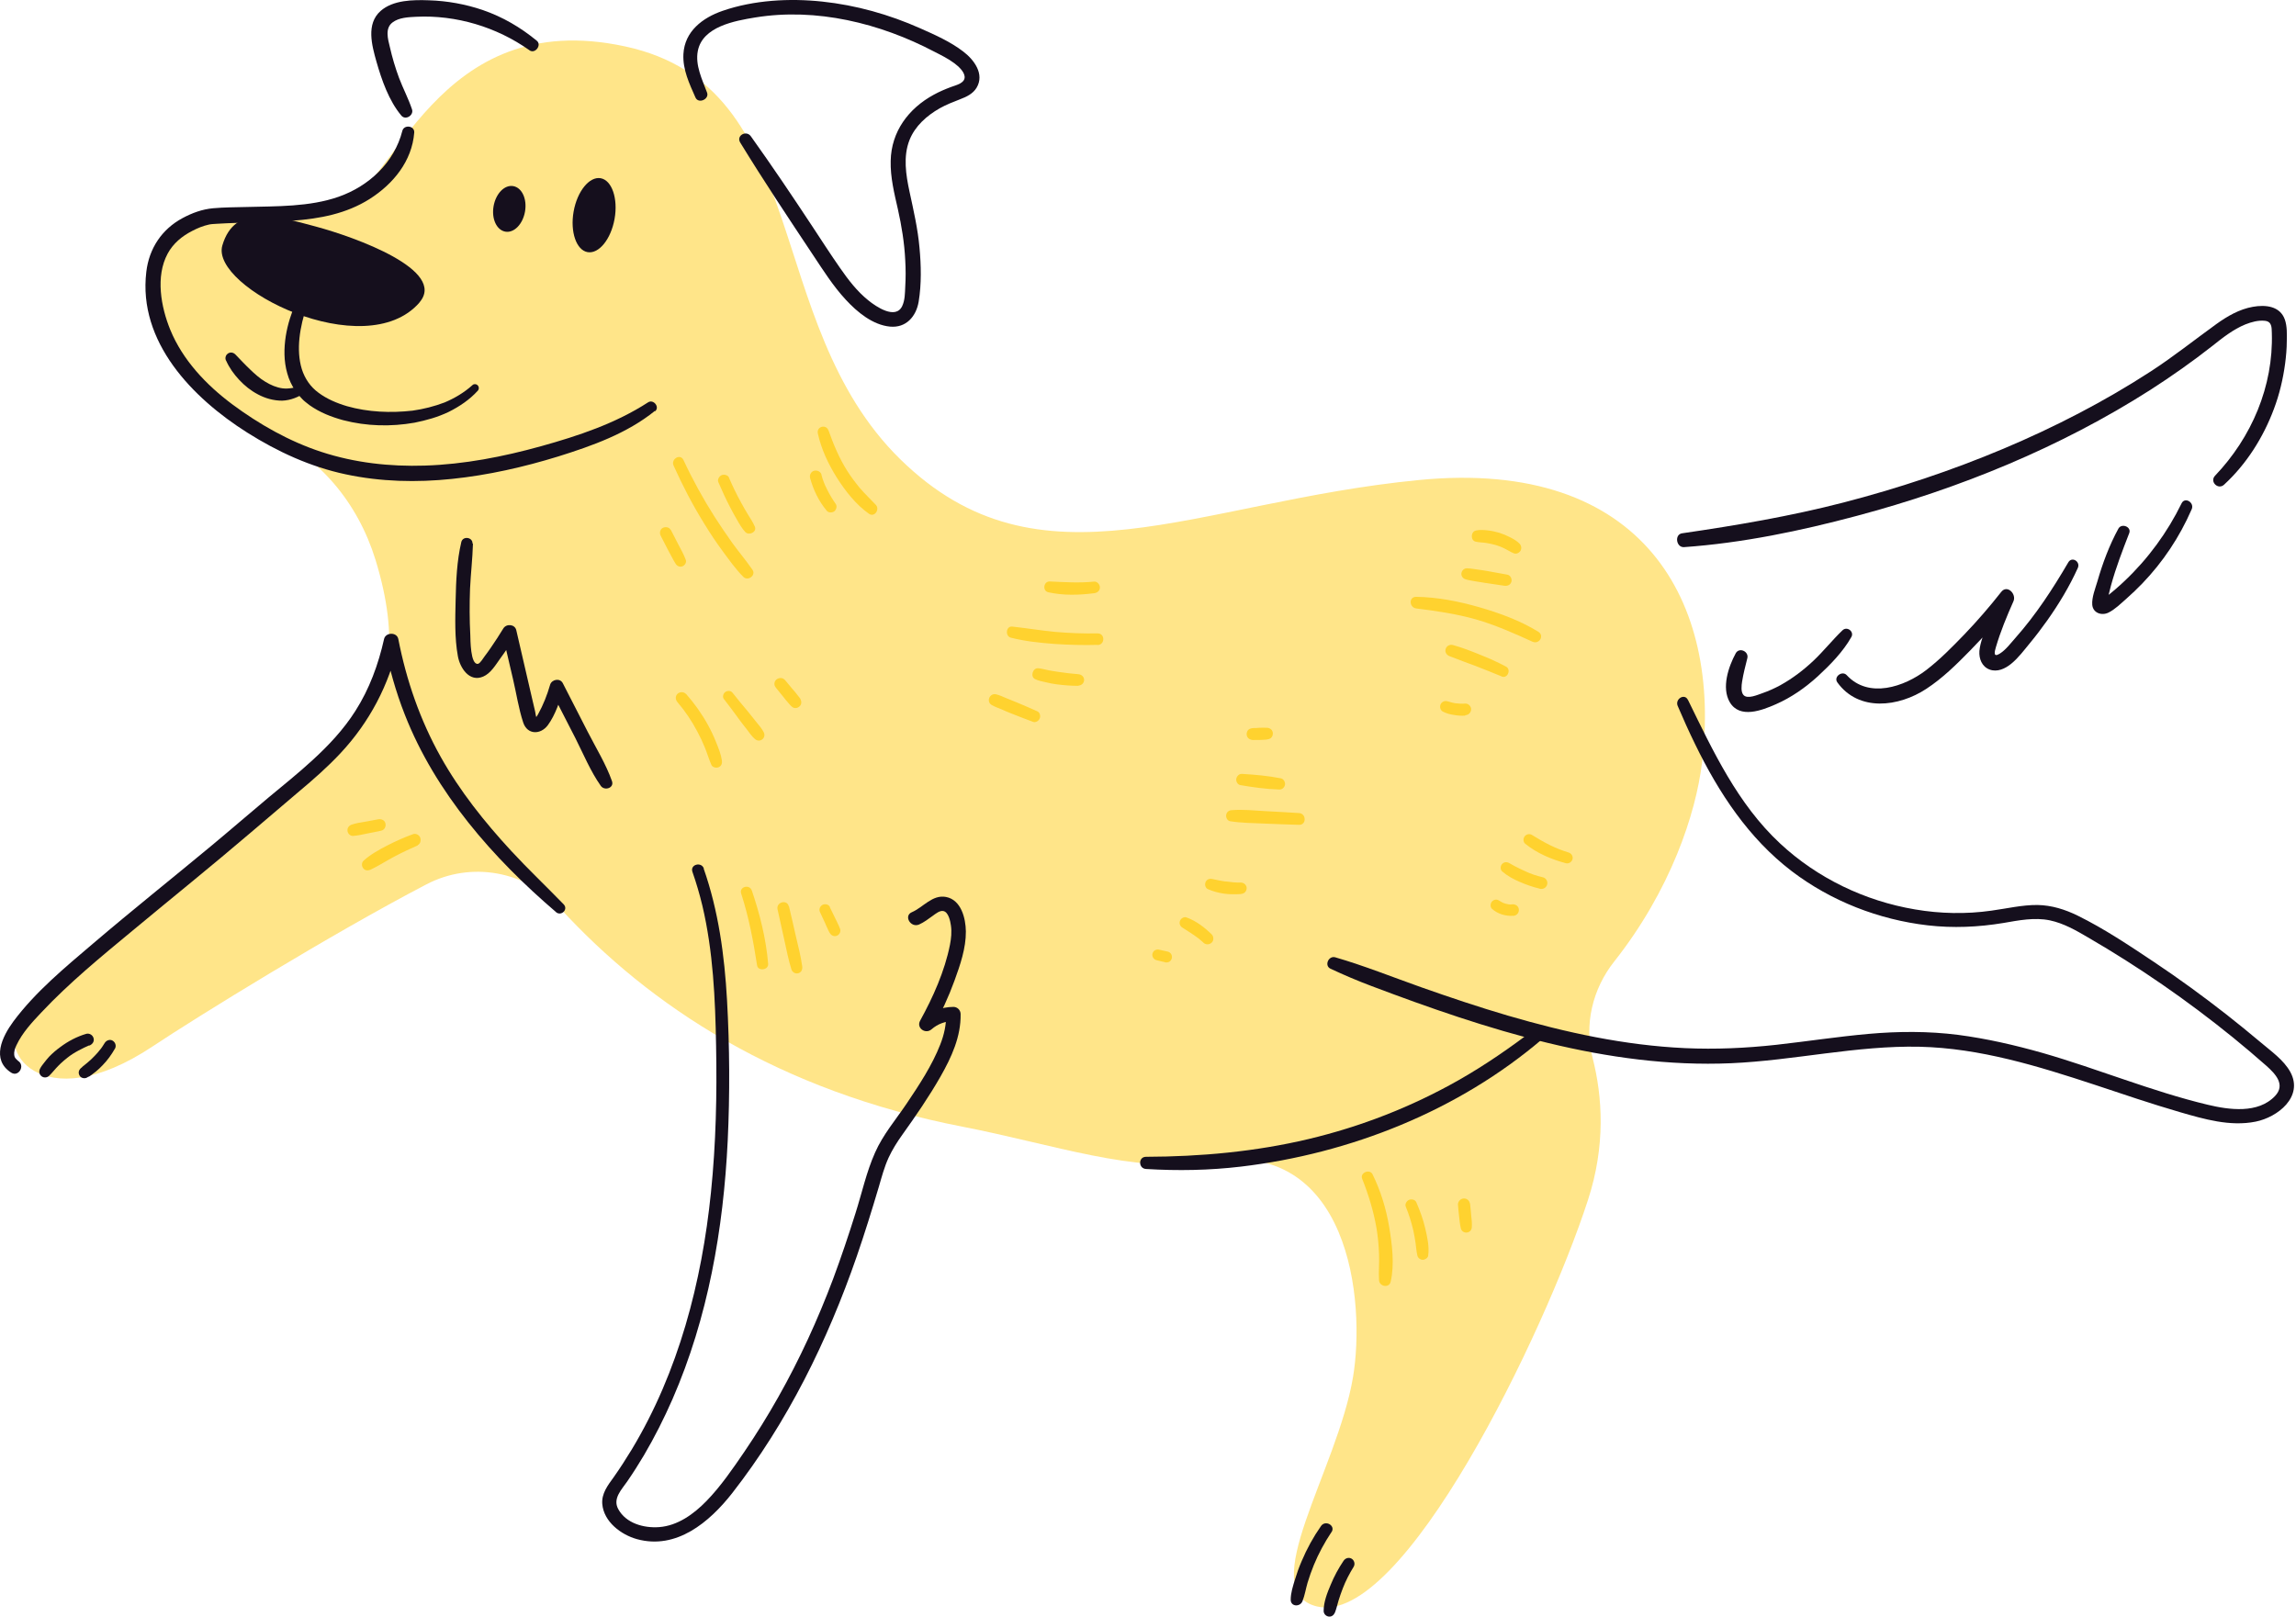 <svg xmlns="http://www.w3.org/2000/svg" fill="none" viewBox="0 0 284 200" height="200" width="284">
<path fill="#FFE589" d="M41.854 25.78C48.756 23.417 53.945 0.69 77.323 5.742C100.684 10.777 94.056 39.841 111.354 56.814C128.669 73.786 147.679 62.089 175.544 59.383C203.41 56.677 212.932 74.591 210.534 94.321C209.764 100.709 206.629 110.146 199.659 118.966C196.987 122.34 195.925 126.759 197.004 130.921C198.22 135.699 198.614 141.728 196.422 148.459C191.061 164.952 173.489 201.329 162.888 198.742C155.164 196.858 165.423 181.907 167.358 170.381C168.916 161.098 167.067 140.529 149.118 143.715C140.52 145.239 130.227 141.557 119.095 139.399C96.299 134.98 80.389 124.481 69.274 112.356C65.043 107.749 58.278 106.515 52.746 109.41C40.861 115.61 24.402 125.783 18.921 129.431C4.963 138.731 -0.911 129.362 2.959 126.314C5.699 124.156 30.105 102.285 44.252 89.56C48.276 85.929 49.475 79.096 46.444 69.248C44.269 62.209 39.473 56.386 32.708 53.491C26.988 51.042 18.853 44.62 18.99 35.937C19.212 21.567 34.952 28.127 41.854 25.763V25.78Z"></path>
<path fill="#150F1D" d="M68.794 112.854C60.984 106.175 53.859 98.074 50.074 88.415C48.944 85.554 48.122 82.574 47.522 79.56H49.286C48.139 84.732 45.69 89.374 42.076 93.227C40.5 94.906 38.771 96.43 37.007 97.903C35.003 99.598 33.016 101.294 31.012 103.006C26.2 107.117 21.284 111.073 16.42 115.115C12.533 118.335 8.576 121.572 5.117 125.254C3.969 126.47 2.753 127.772 2.034 129.313C1.846 129.707 1.709 130.101 1.76 130.58C1.743 130.358 1.777 130.683 1.811 130.752C1.811 130.786 1.88 130.906 1.811 130.734C1.846 130.803 1.863 130.854 1.914 130.923C1.948 130.974 2.188 131.214 2.239 131.248C3.147 131.831 2.308 133.286 1.383 132.704C-1.117 131.094 0.27 128.251 1.657 126.367C4.397 122.685 8.063 119.671 11.539 116.708C16.318 112.632 21.216 108.727 26.046 104.719C28.443 102.732 30.807 100.677 33.205 98.673C35.037 97.149 36.904 95.659 38.651 94.049C40.637 92.234 42.504 90.247 43.96 87.952C45.69 85.246 46.803 82.198 47.505 79.063C47.694 78.207 49.098 78.173 49.269 79.063C50.263 84.167 51.958 89.065 54.493 93.604C56.873 97.868 59.939 101.705 63.245 105.284C65.334 107.545 67.578 109.669 69.719 111.878C70.335 112.512 69.41 113.402 68.759 112.837L68.794 112.854Z"></path>
<path fill="#150F1D" d="M70.952 26.176C70.507 28.693 71.294 30.954 72.682 31.194C74.086 31.434 75.576 29.584 76.021 27.066C76.467 24.549 75.679 22.288 74.292 22.048C72.904 21.808 71.397 23.658 70.952 26.176Z"></path>
<path fill="#150F1D" d="M61.053 25.508C60.779 27.067 61.429 28.471 62.508 28.659C63.587 28.848 64.666 27.735 64.94 26.176C65.214 24.617 64.564 23.213 63.484 23.025C62.406 22.836 61.327 23.95 61.053 25.508Z"></path>
<path fill="#150F1D" d="M51.873 37.426C55.35 33.436 43.944 29.342 39.045 28.023C34.13 26.705 29.026 25.163 27.502 30.37C25.978 35.576 45.125 45.184 51.89 37.426H51.873Z"></path>
<path fill="#150F1D" d="M36.665 37.324C36.322 38.026 36.083 38.711 35.86 39.413C35.637 40.116 35.466 40.852 35.346 41.589C35.123 43.078 35.089 44.654 35.534 46.196C35.74 46.966 36.1 47.72 36.562 48.388C36.767 48.747 37.093 49.021 37.35 49.33C37.624 49.638 37.966 49.861 38.275 50.118C39.576 51.042 41.015 51.59 42.453 51.984C45.348 52.738 48.362 52.806 51.274 52.293C52.73 52.002 54.151 51.608 55.504 50.957C56.84 50.289 58.09 49.45 59.101 48.336C59.272 48.148 59.272 47.84 59.066 47.651C58.878 47.48 58.604 47.48 58.433 47.651C57.405 48.576 56.24 49.261 54.99 49.792C53.723 50.272 52.387 50.614 51.034 50.803C48.328 51.111 45.519 50.991 42.933 50.255C41.649 49.878 40.416 49.347 39.405 48.593C38.395 47.857 37.709 46.846 37.333 45.665C36.596 43.267 37.093 40.39 37.949 37.872C38.086 37.478 37.898 37.084 37.521 36.964C37.196 36.844 36.836 37.016 36.682 37.324H36.665Z"></path>
<path fill="#150F1D" d="M27.964 44.603C28.375 45.527 28.923 46.281 29.591 47C30.242 47.703 31.029 48.336 31.92 48.799C32.811 49.278 33.838 49.569 34.9 49.569C35.962 49.535 36.955 49.107 37.76 48.559C37.983 48.405 38.034 48.114 37.88 47.891C37.76 47.72 37.538 47.651 37.332 47.703C36.476 47.977 35.705 48.131 34.952 48.045C34.198 47.942 33.479 47.634 32.811 47.223C32.126 46.812 31.509 46.264 30.91 45.682C30.31 45.116 29.711 44.466 29.128 43.866C28.82 43.541 28.375 43.541 28.101 43.815C27.878 44.02 27.827 44.346 27.947 44.603H27.964Z"></path>
<path fill="#150F1D" d="M273.988 58.852C278.51 54.108 281.216 47.788 281.01 41.194C280.993 40.475 281.01 39.773 280.137 39.687C279.332 39.602 278.475 39.842 277.739 40.133C276.232 40.749 274.913 41.794 273.646 42.804C271.179 44.74 268.627 46.538 265.99 48.233C254.858 55.341 242.407 60.428 229.681 63.819C222.694 65.686 215.535 67.176 208.307 67.689C207.331 67.758 207.091 66.114 208.068 65.977C214.764 65.001 221.444 63.87 228.003 62.175C234.751 60.428 241.396 58.218 247.819 55.512C254.155 52.841 260.304 49.672 266.076 45.922C268.867 44.106 271.436 42.051 274.142 40.098C275.495 39.122 277.002 38.249 278.664 37.958C280.188 37.684 282.021 37.838 282.62 39.533C282.911 40.372 282.877 41.331 282.86 42.205C282.86 43.13 282.774 44.055 282.654 44.98C282.397 46.898 281.952 48.782 281.267 50.597C279.948 54.125 277.876 57.413 275.101 59.965C274.365 60.65 273.286 59.589 273.988 58.852Z"></path>
<path fill="#150F1D" d="M271.077 63.049C269.587 66.457 267.549 69.523 264.98 72.194C264.346 72.845 263.695 73.479 263.01 74.078C262.342 74.661 261.606 75.397 260.801 75.791C259.962 76.202 258.883 75.842 258.797 74.815C258.729 73.907 259.174 72.811 259.431 71.938C260.082 69.677 260.904 67.468 262.034 65.395C262.428 64.693 263.678 65.172 263.37 65.96C262.548 68.084 261.726 70.208 261.126 72.4C260.989 72.914 260.852 73.427 260.732 73.941C260.698 74.096 260.664 74.233 260.63 74.387C260.613 74.815 260.424 74.729 260.064 74.164C260.116 74.078 260.424 73.907 260.51 73.839C261.315 73.222 262.085 72.554 262.822 71.852C265.699 69.129 268.097 65.858 269.844 62.278C270.255 61.422 271.471 62.175 271.094 63.014L271.077 63.049Z"></path>
<path fill="#150F1D" d="M257.016 70.259C255.988 72.537 254.687 74.695 253.248 76.733C252.563 77.692 251.844 78.651 251.09 79.559C250.371 80.432 249.651 81.408 248.761 82.128C248.024 82.727 247.048 83.189 246.089 82.83C245.147 82.47 244.77 81.494 244.839 80.535C244.942 79.404 245.455 78.274 245.832 77.212C246.312 75.928 246.826 74.66 247.391 73.41C247.887 73.804 248.401 74.181 248.898 74.575C247.271 76.63 245.524 78.617 243.691 80.483C242.013 82.196 240.283 83.909 238.262 85.228C234.871 87.454 229.922 88.105 227.267 84.422C226.77 83.737 227.866 82.915 228.432 83.532C231.155 86.478 235.556 84.971 238.262 82.898C239.958 81.597 241.482 80.038 242.955 78.514C244.582 76.818 246.106 75.054 247.545 73.222C248.281 72.297 249.446 73.479 249.052 74.386C248.23 76.236 247.442 78.137 246.877 80.072C246.706 80.638 246.534 81.374 247.339 80.877C248.093 80.415 248.692 79.593 249.275 78.942C251.827 76.065 253.899 72.879 255.834 69.574C256.28 68.803 257.358 69.471 257.016 70.259Z"></path>
<path fill="#150F1D" d="M229.014 78.787C227.986 80.619 226.394 82.246 224.852 83.668C223.311 85.072 221.581 86.288 219.663 87.127C217.95 87.881 215.193 88.96 213.96 86.87C212.915 85.072 213.806 82.469 214.696 80.825C215.124 80.037 216.34 80.585 216.135 81.424C215.895 82.383 215.638 83.359 215.484 84.336C215.416 84.798 215.313 85.586 215.655 85.98C216.152 86.545 217.436 85.945 218.002 85.757C218.789 85.483 219.543 85.141 220.262 84.747C221.735 83.924 223.088 82.897 224.304 81.749C225.572 80.551 226.651 79.18 227.901 77.982C228.466 77.433 229.391 78.136 228.997 78.821L229.014 78.787Z"></path>
<path fill="#150F1D" d="M86.024 12.062C85.27 10.35 84.431 8.603 84.534 6.685C84.688 3.876 86.897 2.197 89.38 1.341C93.251 0.005 97.653 -0.235 101.695 0.194C105.891 0.639 109.967 1.786 113.82 3.499C115.636 4.304 117.571 5.16 119.147 6.376C120.482 7.387 121.818 9.168 120.791 10.864C120.345 11.6 119.558 11.977 118.787 12.268C117.913 12.61 117.057 12.936 116.235 13.398C114.642 14.306 113.187 15.59 112.501 17.32C111.697 19.358 112.056 21.636 112.501 23.709C112.998 26.021 113.529 28.298 113.735 30.645C113.94 32.837 113.992 35.149 113.632 37.324C113.324 39.157 112.073 40.595 110.087 40.407C107.946 40.201 106.028 38.609 104.623 37.084C103.065 35.406 101.832 33.453 100.581 31.57C97.516 26.962 94.45 22.355 91.556 17.628C91.042 16.772 92.309 16.07 92.874 16.858C95.495 20.523 97.995 24.239 100.479 28.007C101.609 29.72 102.722 31.45 103.904 33.145C104.914 34.601 106.01 36.04 107.398 37.153C108.34 37.924 110.772 39.585 111.594 37.872C111.936 37.153 111.936 36.279 111.971 35.509C112.039 34.395 112.039 33.282 111.971 32.169C111.868 30.045 111.525 27.956 111.063 25.884C110.618 23.931 110.121 21.927 110.172 19.906C110.241 16.276 112.382 13.415 115.499 11.72C116.184 11.343 116.903 11.035 117.639 10.761C118.222 10.538 119.403 10.298 119.318 9.459C119.232 8.791 118.53 8.192 118.033 7.815C117.28 7.25 116.406 6.822 115.567 6.393C108.853 2.865 100.975 0.93 93.405 2.163C90.905 2.574 86.897 3.276 86.315 6.308C85.972 8.072 86.863 9.853 87.462 11.463C87.753 12.285 86.383 12.884 86.024 12.062Z"></path>
<path fill="#150F1D" d="M65.471 6.203C61.429 3.342 56.428 1.835 51.479 2.075C50.52 2.126 49.355 2.161 48.55 2.777C47.591 3.497 47.985 4.85 48.225 5.826C48.516 7.11 48.892 8.378 49.355 9.628C49.852 10.947 50.52 12.197 50.965 13.533C51.205 14.269 50.16 14.92 49.646 14.303C48.105 12.471 47.214 9.902 46.563 7.624C45.998 5.603 45.262 2.966 47.077 1.356C48.636 -0.014 51.102 -0.032 53.054 0.037C55.315 0.105 57.576 0.516 59.699 1.236C62.183 2.092 64.375 3.377 66.396 5.038C67.047 5.569 66.19 6.716 65.488 6.22L65.471 6.203Z"></path>
<path fill="#150F1D" d="M81.005 50.837C77.545 53.628 73.264 55.153 69.05 56.471C64.769 57.79 60.384 58.784 55.931 59.246C51.547 59.708 47.094 59.606 42.761 58.681C38.394 57.756 34.335 55.889 30.567 53.509C23.819 49.244 17.054 42.308 18.099 33.624C18.441 30.747 20 28.367 22.586 26.979C23.768 26.346 25.018 25.883 26.371 25.763C27.724 25.643 29.077 25.643 30.43 25.609C34.198 25.506 38.274 25.609 41.888 24.342C45.638 23.023 48.773 20.112 49.766 16.19C49.971 15.385 51.29 15.539 51.239 16.395C50.965 19.94 48.636 22.766 45.724 24.616C42.83 26.448 39.575 27.048 36.219 27.305C33.119 27.544 30.002 27.493 26.885 27.682C26.491 27.699 26.028 27.733 25.84 27.784C25.121 27.939 24.418 28.23 23.768 28.572C22.5 29.223 21.421 30.114 20.736 31.381C19.212 34.207 19.914 37.992 21.062 40.801C22.603 44.551 25.497 47.6 28.7 49.998C32.04 52.481 35.773 54.605 39.747 55.906C43.874 57.259 48.207 57.739 52.54 57.602C57.422 57.448 62.234 56.506 66.927 55.204C71.534 53.92 76.124 52.395 80.166 49.775C80.834 49.347 81.656 50.374 81.022 50.888L81.005 50.837Z"></path>
<path fill="#150F1D" d="M190.821 128.506C180.391 137.429 167.032 142.721 153.485 144.331C149.58 144.793 145.676 144.862 141.754 144.622C140.794 144.57 140.777 143.115 141.754 143.115C148.484 143.097 155.284 142.481 161.843 140.922C168.334 139.381 174.568 136.949 180.374 133.661C183.697 131.777 186.831 129.602 189.879 127.272C190.582 126.742 191.506 127.923 190.839 128.506H190.821Z"></path>
<path fill="#150F1D" d="M87.034 107.442C88.866 112.665 89.62 118.214 89.928 123.729C90.253 129.518 90.288 135.324 90.014 141.113C89.483 152.056 87.582 163.018 83.18 173.105C82.135 175.486 80.971 177.798 79.652 180.041C79.001 181.138 78.316 182.217 77.597 183.261C76.895 184.289 75.764 185.385 76.466 186.687C77.425 188.468 79.635 189.067 81.519 188.93C83.831 188.759 85.8 187.32 87.376 185.71C89.157 183.878 90.63 181.72 92.069 179.613C93.559 177.421 94.963 175.16 96.265 172.848C98.919 168.156 101.163 163.24 103.064 158.188C104.057 155.516 104.965 152.81 105.821 150.087C106.609 147.604 107.174 144.983 108.236 142.603C109.213 140.376 110.805 138.526 112.141 136.54C113.683 134.245 115.293 131.813 116.303 129.227C116.783 128.011 117.057 126.76 117.039 125.442C117.331 125.733 117.639 126.041 117.93 126.332C116.92 126.332 115.995 126.675 115.224 127.343C114.47 127.994 113.306 127.171 113.82 126.264C115.412 123.369 116.851 120.167 117.502 116.895C117.656 116.108 117.742 115.286 117.622 114.498C117.553 113.984 117.331 112.871 116.714 112.717C116.252 112.597 115.721 113.059 115.378 113.299C114.83 113.693 114.299 114.104 113.683 114.378C112.638 114.823 111.747 113.299 112.792 112.854C114.196 112.254 115.327 110.644 117.022 110.97C118.889 111.329 119.454 113.607 119.471 115.234C119.489 117.307 118.769 119.379 118.067 121.314C117.331 123.335 116.423 125.305 115.378 127.189C114.916 126.829 114.436 126.469 113.974 126.11C115.104 125.116 116.44 124.585 117.93 124.568C118.427 124.568 118.821 124.979 118.821 125.459C118.872 128.25 117.69 130.802 116.337 133.183C114.899 135.701 113.272 138.064 111.593 140.41C110.959 141.301 110.377 142.226 109.915 143.219C109.384 144.384 109.058 145.617 108.699 146.85C107.842 149.727 106.952 152.605 105.976 155.43C102.362 165.878 97.395 175.982 90.562 184.734C87.753 188.314 83.677 191.756 78.796 190.42C76.809 189.872 74.685 188.262 74.497 186.07C74.394 184.768 75.182 183.758 75.901 182.765C76.689 181.651 77.425 180.504 78.145 179.322C83.934 169.714 86.811 158.616 87.941 147.518C88.558 141.489 88.695 135.409 88.575 129.364C88.472 123.575 88.215 117.718 86.879 112.049C86.537 110.627 86.126 109.223 85.646 107.853C85.338 106.945 86.76 106.568 87.068 107.459L87.034 107.442Z"></path>
<path fill="#150F1D" d="M208.804 86.615C211.904 92.952 214.936 99.46 220.176 104.341C224.783 108.64 230.675 111.466 236.875 112.51C239.975 113.041 243.195 113.11 246.312 112.664C248.213 112.408 250.114 111.945 252.032 111.962C253.796 111.997 255.423 112.51 256.999 113.281C260.27 114.891 263.387 116.98 266.418 119.001C269.501 121.057 272.481 123.232 275.393 125.509C276.814 126.623 278.219 127.77 279.606 128.935C280.89 130.031 282.483 131.127 283.305 132.634C284.949 135.683 281.747 138.217 279.006 138.765C275.855 139.399 272.635 138.457 269.621 137.584C266.093 136.556 262.616 135.374 259.122 134.21C252.1 131.898 244.907 129.671 237.457 129.5C229.63 129.329 221.94 131.195 214.131 131.538C198.785 132.206 183.851 127.359 169.67 121.999C167.94 121.348 166.245 120.628 164.566 119.841C163.778 119.464 164.326 118.196 165.166 118.436C168.762 119.481 172.256 120.885 175.784 122.136C179.329 123.386 182.892 124.585 186.505 125.646C193.647 127.736 200.977 129.329 208.428 129.671C212.195 129.843 215.963 129.671 219.714 129.26C223.533 128.832 227.318 128.25 231.155 127.907C234.837 127.582 238.519 127.565 242.184 128.027C245.729 128.489 249.223 129.294 252.666 130.271C259.516 132.24 266.144 135.015 273.081 136.676C275.718 137.31 279.315 137.806 281.404 135.597C282.74 134.193 281.456 132.857 280.325 131.846C278.972 130.647 277.585 129.483 276.181 128.335C270.546 123.763 264.552 119.618 258.266 115.97C256.776 115.096 255.252 114.223 253.556 113.863C251.655 113.469 249.686 113.863 247.802 114.189C244.702 114.703 241.568 114.84 238.451 114.48C232.388 113.778 226.496 111.483 221.632 107.783C216.289 103.707 212.606 98.09 209.695 92.112C208.924 90.537 208.205 88.944 207.52 87.334C207.16 86.478 208.376 85.724 208.787 86.598L208.804 86.615Z"></path>
<path fill="#150F1D" d="M58.501 67.262C58.449 69.129 58.227 70.978 58.141 72.845C58.072 74.763 58.072 76.681 58.175 78.6C58.192 79.062 58.175 82.265 59.117 82.128C59.408 82.076 59.768 81.409 59.939 81.203C60.196 80.86 60.453 80.518 60.693 80.158C61.241 79.37 61.755 78.566 62.251 77.76C62.628 77.127 63.69 77.212 63.861 77.966C64.478 80.655 65.112 83.344 65.728 86.033C65.882 86.701 66.036 87.351 66.191 88.019C66.242 88.225 66.276 88.653 66.379 88.824C66.191 88.859 66.191 88.79 66.379 88.653C66.447 88.55 66.499 88.448 66.567 88.345C67.201 87.197 67.68 85.981 68.04 84.731C68.228 84.046 69.273 83.841 69.616 84.525C70.643 86.546 71.688 88.585 72.733 90.606C73.743 92.575 74.959 94.545 75.696 96.634C76.004 97.49 74.771 97.884 74.308 97.216C73.041 95.418 72.168 93.294 71.174 91.325C70.164 89.338 69.153 87.368 68.126 85.382C68.657 85.313 69.188 85.245 69.701 85.176C69.273 86.683 68.708 88.43 67.766 89.715C66.876 90.914 65.231 90.931 64.718 89.389C64.152 87.677 63.878 85.81 63.467 84.063C63.022 82.179 62.594 80.312 62.149 78.428C62.679 78.497 63.228 78.565 63.758 78.634C63.159 79.61 62.542 80.569 61.858 81.494C61.292 82.282 60.693 83.309 59.768 83.703C58.055 84.44 56.891 82.624 56.634 81.169C56.223 78.925 56.308 76.476 56.36 74.198C56.411 71.818 56.514 69.386 57.062 67.056C57.25 66.286 58.466 66.44 58.449 67.245L58.501 67.262Z"></path>
<path fill="#150F1D" d="M164.703 189.53C163.847 190.815 163.093 192.202 162.511 193.624C162.22 194.343 161.963 195.062 161.74 195.799C161.518 196.552 161.398 197.357 161.106 198.094C160.815 198.83 159.651 198.796 159.651 197.905C159.651 197.083 159.925 196.244 160.165 195.456C160.404 194.668 160.678 193.898 161.004 193.144C161.655 191.603 162.442 190.164 163.401 188.794C163.95 188.006 165.234 188.742 164.703 189.547V189.53Z"></path>
<path fill="#150F1D" d="M167.443 193.829C166.912 194.685 166.45 195.576 166.09 196.518C165.902 196.997 165.73 197.494 165.576 197.991C165.422 198.487 165.319 199.001 165.131 199.481C164.994 199.806 164.72 200.046 164.343 199.994C164 199.943 163.726 199.652 163.726 199.292C163.726 198.196 164.172 197.049 164.6 196.055C165.028 195.011 165.559 194.034 166.193 193.092C166.415 192.767 166.826 192.63 167.186 192.835C167.511 193.024 167.648 193.486 167.443 193.829Z"></path>
<path fill="#150F1D" d="M11.043 129.328C10.786 129.431 11.095 129.311 10.957 129.362C10.889 129.397 10.838 129.414 10.769 129.448C10.649 129.499 10.512 129.568 10.392 129.619C10.152 129.739 9.913 129.859 9.69 129.979C9.211 130.236 8.748 130.527 8.32 130.87C8.303 130.87 8.217 130.955 8.286 130.904C8.234 130.955 8.183 130.989 8.114 131.041C8.012 131.126 7.892 131.212 7.789 131.315C7.584 131.486 7.395 131.674 7.207 131.863C6.813 132.257 6.47 132.719 6.076 133.096C5.82 133.336 5.426 133.37 5.134 133.147C4.843 132.908 4.792 132.565 4.946 132.223C5.083 131.949 5.289 131.692 5.477 131.452C5.665 131.212 5.871 130.955 6.076 130.732C6.505 130.287 6.967 129.893 7.464 129.534C8.423 128.814 9.502 128.249 10.649 127.907C11.043 127.787 11.471 128.044 11.574 128.438C11.694 128.866 11.42 129.208 11.043 129.362V129.328Z"></path>
<path fill="#150F1D" d="M14.194 129.771C13.783 130.491 13.287 131.176 12.704 131.775C12.447 132.049 12.156 132.323 11.865 132.563C11.677 132.717 11.471 132.871 11.283 133.008C11.214 133.06 11.129 133.111 11.06 133.163C10.872 133.248 10.82 133.265 10.923 133.214C10.975 133.197 10.975 133.197 10.923 133.214C10.872 133.248 10.82 133.265 10.786 133.3C10.461 133.488 9.998 133.385 9.827 133.043C9.639 132.683 9.759 132.323 10.084 132.084C10.118 132.049 10.152 132.032 10.187 131.998C10.255 131.947 10.221 131.998 10.067 132.135C10.101 132.084 10.135 132.032 10.187 131.981C10.255 131.912 10.358 131.844 10.427 131.792C10.512 131.724 10.427 131.81 10.409 131.792C10.444 131.792 10.615 131.621 10.649 131.604C10.718 131.553 10.786 131.484 10.855 131.433C11.146 131.193 11.42 130.936 11.677 130.662C11.934 130.405 12.173 130.131 12.396 129.84C12.516 129.703 12.31 129.96 12.413 129.823C12.43 129.789 12.464 129.771 12.482 129.737C12.533 129.652 12.601 129.566 12.653 129.497C12.756 129.343 12.858 129.172 12.961 129.018C13.167 128.692 13.629 128.538 13.955 128.761C14.28 128.967 14.417 129.412 14.211 129.754L14.194 129.771Z"></path>
<path fill="#FFD22F" d="M102.483 53.252C103.099 54.999 103.802 56.677 104.795 58.253C105.275 59.006 105.805 59.708 106.371 60.394C106.987 61.113 107.689 61.764 108.34 62.466C108.854 63.031 108.169 64.041 107.484 63.562C105.874 62.431 104.555 60.736 103.51 59.092C102.466 57.431 101.575 55.547 101.164 53.628C100.976 52.755 102.192 52.43 102.483 53.269V53.252Z"></path>
<path fill="#FFD22F" d="M101.609 58.75C101.694 59.075 101.797 59.418 101.934 59.743C101.969 59.829 102.003 59.897 102.037 59.983C102.071 60.069 102.071 60.069 102.037 59.983C102.037 60.017 102.071 60.069 102.088 60.103C102.157 60.257 102.225 60.411 102.311 60.565C102.619 61.182 102.979 61.781 103.373 62.346C103.578 62.638 103.441 63.049 103.202 63.254C102.945 63.443 102.499 63.46 102.277 63.203C101.283 62.021 100.615 60.634 100.204 59.144C100.102 58.767 100.324 58.322 100.718 58.236C101.112 58.15 101.523 58.356 101.626 58.75H101.609Z"></path>
<path fill="#FFD22F" d="M90.151 59.058C90.597 60.103 91.093 61.13 91.641 62.124C91.898 62.603 92.172 63.083 92.463 63.562C92.772 64.076 93.132 64.59 93.371 65.155C93.645 65.823 92.669 66.285 92.207 65.84C91.796 65.412 91.47 64.847 91.179 64.333C90.888 63.836 90.614 63.34 90.357 62.843C89.809 61.798 89.312 60.719 88.85 59.64C88.713 59.315 88.97 58.904 89.261 58.784C89.552 58.664 90.014 58.75 90.169 59.075L90.151 59.058Z"></path>
<path fill="#FFD22F" d="M84.534 56.899C85.664 59.331 86.966 61.694 88.404 63.955C89.106 65.051 89.843 66.13 90.597 67.192C91.401 68.305 92.309 69.367 93.08 70.497C93.542 71.182 92.515 71.936 91.95 71.371C91.025 70.446 90.237 69.333 89.449 68.271C88.627 67.158 87.856 66.01 87.137 64.828C85.698 62.516 84.431 60.084 83.318 57.601C82.958 56.796 84.14 56.077 84.534 56.899Z"></path>
<path fill="#FFD22F" d="M82.975 65.548C83.283 66.147 83.592 66.747 83.9 67.346C84.225 67.963 84.585 68.597 84.825 69.264C84.945 69.573 84.722 69.933 84.431 70.052C84.106 70.189 83.78 70.052 83.592 69.778C83.403 69.504 83.266 69.213 83.112 68.939C82.958 68.648 82.787 68.34 82.633 68.049C82.324 67.466 82.033 66.867 81.725 66.284C81.554 65.959 81.622 65.497 81.982 65.308C82.307 65.137 82.787 65.206 82.958 65.565L82.975 65.548Z"></path>
<path fill="#FFD22F" d="M135.314 73.392C133.447 73.632 131.512 73.683 129.663 73.272C128.909 73.101 129.08 71.902 129.851 71.936C131.683 72.022 133.499 72.142 135.331 71.953C135.725 71.919 136.051 72.313 136.051 72.673C136.051 73.101 135.725 73.341 135.331 73.392H135.314Z"></path>
<path fill="#FFD22F" d="M135.776 79.782C133.978 79.834 132.18 79.782 130.381 79.662C128.6 79.525 126.767 79.337 125.038 78.892C124.301 78.703 124.421 77.419 125.226 77.522C126.973 77.71 128.72 78.001 130.484 78.172C132.248 78.326 134.012 78.395 135.776 78.361C136.701 78.361 136.701 79.765 135.776 79.799V79.782Z"></path>
<path fill="#FFD22F" d="M133.413 84.849C132.505 84.849 131.598 84.78 130.69 84.66C130.262 84.609 129.851 84.523 129.423 84.421C128.96 84.318 128.481 84.232 128.052 84.027C127.402 83.736 127.727 82.622 128.412 82.674C128.857 82.708 129.286 82.845 129.731 82.93C130.159 83.016 130.57 83.067 130.998 83.136C131.786 83.256 132.557 83.341 133.396 83.41C133.773 83.444 134.098 83.718 134.098 84.112C134.098 84.506 133.773 84.814 133.396 84.814L133.413 84.849Z"></path>
<path fill="#FFD22F" d="M127.778 89.304C126.922 88.995 126.083 88.653 125.244 88.328C124.798 88.156 124.336 87.968 123.891 87.762C123.48 87.591 123.034 87.437 122.658 87.214C121.955 86.786 122.418 85.724 123.206 85.895C123.634 85.998 124.062 86.204 124.473 86.375C124.918 86.546 125.381 86.735 125.826 86.923C126.665 87.283 127.487 87.625 128.309 88.002C128.635 88.139 128.738 88.602 128.601 88.893C128.464 89.201 128.104 89.424 127.761 89.304H127.778Z"></path>
<path fill="#FFD22F" d="M84.842 85.825C85.886 87.007 86.811 88.309 87.565 89.679C87.942 90.364 88.284 91.083 88.575 91.82C88.867 92.539 89.175 93.293 89.295 94.08C89.346 94.423 89.243 94.783 88.884 94.92C88.593 95.04 88.147 94.954 87.993 94.628C87.685 93.926 87.479 93.19 87.188 92.488C86.914 91.82 86.606 91.152 86.263 90.518C85.578 89.216 84.756 87.983 83.797 86.87C83.54 86.562 83.506 86.134 83.797 85.842C84.054 85.585 84.568 85.551 84.825 85.842L84.842 85.825Z"></path>
<path fill="#FFD22F" d="M90.597 85.689C91.23 86.493 91.881 87.281 92.549 88.069C92.874 88.463 93.183 88.857 93.491 89.251C93.834 89.679 94.227 90.107 94.467 90.587C94.827 91.306 93.988 91.957 93.371 91.426C92.977 91.084 92.652 90.604 92.344 90.193C92.018 89.782 91.693 89.371 91.384 88.943C90.785 88.121 90.168 87.281 89.535 86.476C89.329 86.219 89.466 85.791 89.706 85.62C89.946 85.432 90.374 85.415 90.579 85.671L90.597 85.689Z"></path>
<path fill="#FFD22F" d="M97.053 84.078C97.378 84.455 97.687 84.849 98.012 85.226C98.166 85.414 98.338 85.585 98.475 85.774C98.56 85.876 98.629 85.979 98.714 86.082C98.817 86.219 98.954 86.356 99.022 86.51C99.159 86.784 99.16 87.161 98.903 87.383C98.817 87.469 98.697 87.538 98.594 87.572C98.44 87.623 98.183 87.606 98.046 87.503C97.807 87.332 97.618 87.092 97.43 86.87C97.258 86.681 97.104 86.493 96.95 86.287C96.642 85.894 96.317 85.517 96.008 85.123C95.888 84.969 95.786 84.814 95.786 84.609C95.786 84.421 95.871 84.215 96.008 84.095C96.282 83.838 96.779 83.787 97.053 84.095V84.078Z"></path>
<path fill="#FFD22F" d="M160.678 102.045C159.257 101.994 157.852 101.96 156.431 101.891C155.009 101.823 153.571 101.823 152.166 101.6C151.824 101.549 151.618 101.155 151.67 100.829C151.721 100.47 151.995 100.247 152.355 100.23C153.742 100.127 155.129 100.264 156.517 100.35C157.904 100.418 159.291 100.504 160.678 100.59C161.603 100.641 161.62 102.08 160.678 102.045Z"></path>
<path fill="#FFD22F" d="M158.247 97.678C156.637 97.627 155.01 97.404 153.417 97.13C153.074 97.062 152.869 96.668 152.92 96.359C152.972 96.034 153.263 95.726 153.605 95.743C155.215 95.829 156.842 95.983 158.435 96.291C158.778 96.359 158.983 96.753 158.949 97.062C158.898 97.404 158.606 97.695 158.247 97.678Z"></path>
<path fill="#FFD22F" d="M156.705 91.495C156.397 91.512 156.088 91.546 155.78 91.546C155.626 91.546 155.472 91.546 155.318 91.546C155.129 91.546 154.872 91.58 154.701 91.495C154.581 91.443 154.479 91.409 154.393 91.306C154.29 91.204 154.222 91.049 154.205 90.895C154.187 90.758 154.205 90.655 154.256 90.535C154.307 90.398 154.41 90.261 154.547 90.193C154.667 90.142 154.753 90.107 154.872 90.09C154.941 90.09 155.009 90.073 155.078 90.073C155.147 90.073 155.215 90.073 155.301 90.073C155.455 90.073 155.626 90.056 155.78 90.039C156.088 90.022 156.414 90.039 156.722 90.039C156.911 90.039 157.099 90.124 157.236 90.244C157.356 90.364 157.459 90.57 157.441 90.758C157.441 90.947 157.373 91.135 157.236 91.272C157.082 91.409 156.928 91.46 156.722 91.478L156.705 91.495Z"></path>
<path fill="#FFD22F" d="M153.502 110.609C152.783 110.643 152.098 110.66 151.396 110.557C150.711 110.454 150.026 110.283 149.392 109.992C149.084 109.855 148.998 109.427 149.118 109.136C149.255 108.81 149.58 108.673 149.923 108.742C150.231 108.793 150.522 108.879 150.831 108.93C151.002 108.964 151.156 108.982 151.327 109.016C151.396 109.016 151.464 109.033 151.533 109.05C151.618 109.05 151.618 109.05 151.533 109.05C151.567 109.05 151.601 109.05 151.635 109.05C152.252 109.136 152.886 109.204 153.502 109.187C153.879 109.187 154.222 109.53 154.204 109.889C154.187 110.3 153.896 110.574 153.502 110.591V110.609Z"></path>
<path fill="#FFD22F" d="M148.844 116.604C148.639 116.415 148.433 116.244 148.228 116.073C148.194 116.056 148.159 116.021 148.125 116.004C148.057 115.936 148.245 116.09 148.159 116.039C148.108 116.004 148.057 115.953 148.005 115.919C147.885 115.833 147.765 115.747 147.646 115.662C147.183 115.336 146.704 115.062 146.241 114.754C145.95 114.566 145.83 114.223 145.967 113.898C146.087 113.607 146.464 113.384 146.772 113.504C147.954 113.932 148.981 114.72 149.872 115.593C150.146 115.85 150.163 116.364 149.872 116.621C149.581 116.895 149.136 116.895 148.844 116.621V116.604Z"></path>
<path fill="#FFD22F" d="M144.1 119.036C143.74 118.95 143.381 118.882 143.021 118.779C142.867 118.745 142.713 118.608 142.627 118.471C142.542 118.334 142.507 118.111 142.559 117.957C142.61 117.803 142.713 117.631 142.867 117.563C142.918 117.546 142.97 117.512 143.021 117.494C143.141 117.46 143.261 117.46 143.381 117.494C143.74 117.563 144.1 117.649 144.46 117.734C144.614 117.768 144.785 117.905 144.871 118.043C144.956 118.18 144.991 118.402 144.939 118.573C144.888 118.745 144.785 118.899 144.631 118.984C144.46 119.07 144.288 119.087 144.1 119.053V119.036Z"></path>
<path fill="#FFD22F" d="M187.259 68.459C186.831 68.288 186.437 68.013 186.026 67.825C185.718 67.671 185.427 67.551 185.016 67.431C184.622 67.311 184.228 67.243 183.834 67.174C183.457 67.106 183.046 67.123 182.567 67.02C181.864 66.9 181.899 65.77 182.567 65.633C183.029 65.53 183.526 65.564 184.005 65.616C184.485 65.667 184.964 65.77 185.427 65.907C185.872 66.044 186.317 66.232 186.728 66.438C187.139 66.643 187.636 66.917 187.961 67.26C188.184 67.5 188.235 67.842 188.081 68.133C187.927 68.39 187.568 68.579 187.276 68.459H187.259Z"></path>
<path fill="#FFD22F" d="M186.077 72.467C185.272 72.347 184.467 72.227 183.662 72.107C183.268 72.055 182.874 71.987 182.48 71.918C182.087 71.833 181.658 71.799 181.264 71.662C180.939 71.559 180.716 71.251 180.768 70.908C180.819 70.583 181.093 70.309 181.436 70.309C181.881 70.309 182.326 70.411 182.772 70.463C183.183 70.514 183.594 70.583 184.005 70.651C184.827 70.805 185.632 70.942 186.454 71.096C186.831 71.165 187.053 71.627 186.951 71.97C186.831 72.381 186.454 72.518 186.077 72.467Z"></path>
<path fill="#FFD22F" d="M189.554 79.387C187.259 78.342 184.998 77.332 182.566 76.63C180.134 75.945 177.685 75.585 175.184 75.277C174.294 75.157 174.225 73.821 175.184 73.838C177.805 73.872 180.459 74.403 182.977 75.123C185.478 75.842 188.047 76.784 190.273 78.154C191.078 78.651 190.376 79.764 189.554 79.387Z"></path>
<path fill="#FFD22F" d="M185.751 83.686C184.69 83.258 183.628 82.813 182.549 82.402C181.47 81.991 180.374 81.614 179.312 81.186C178.952 81.049 178.695 80.706 178.815 80.295C178.918 79.918 179.329 79.696 179.706 79.799C180.836 80.107 181.932 80.535 183.028 80.98C184.142 81.425 185.238 81.905 186.282 82.47C186.95 82.813 186.488 83.977 185.769 83.703L185.751 83.686Z"></path>
<path fill="#FFD22F" d="M181.247 88.534C180.768 88.568 180.305 88.534 179.826 88.448C179.363 88.379 178.901 88.26 178.473 88.037C178.165 87.883 178.062 87.472 178.182 87.163C178.319 86.838 178.661 86.667 179.004 86.752C179.432 86.872 179.826 86.992 180.271 87.043C180.203 87.043 180.151 87.026 180.083 87.009C180.477 87.061 180.853 87.078 181.247 87.043C181.624 87.026 181.984 87.386 181.967 87.763C181.95 88.174 181.641 88.465 181.247 88.482V88.534Z"></path>
<path fill="#FFD22F" d="M193.664 106.788C191.883 106.308 190.085 105.555 188.646 104.373C188.389 104.15 188.389 103.722 188.595 103.465C188.801 103.208 189.177 103.106 189.486 103.294C190.222 103.739 190.958 104.185 191.729 104.561C192.5 104.938 193.202 105.212 194.024 105.469C194.384 105.572 194.606 105.949 194.504 106.308C194.401 106.668 194.024 106.891 193.664 106.788Z"></path>
<path fill="#FFD22F" d="M190.445 109.941C189.606 109.736 188.801 109.462 188.013 109.119C187.242 108.794 186.454 108.366 185.821 107.818C185.564 107.595 185.564 107.184 185.769 106.927C185.992 106.653 186.334 106.602 186.643 106.756C186.985 106.927 187.311 107.15 187.653 107.304C188.013 107.475 188.355 107.663 188.732 107.818C188.749 107.818 188.972 107.92 188.869 107.886C188.972 107.92 189.058 107.972 189.16 108.006C189.332 108.075 189.52 108.143 189.708 108.212C190.085 108.331 190.462 108.451 190.856 108.537C191.233 108.623 191.49 109.068 191.37 109.445C191.25 109.839 190.873 110.044 190.462 109.958L190.445 109.941Z"></path>
<path fill="#FFD22F" d="M187.173 113.297C186.249 113.365 185.272 113.074 184.57 112.457C184.313 112.235 184.33 111.824 184.519 111.567C184.724 111.31 185.101 111.207 185.392 111.396C185.581 111.515 185.769 111.618 185.975 111.721C185.923 111.704 185.855 111.67 185.803 111.652C186.077 111.772 186.351 111.841 186.642 111.892C186.574 111.892 186.523 111.892 186.454 111.875C186.694 111.909 186.916 111.909 187.156 111.875C187.328 111.875 187.55 111.961 187.67 112.081C187.79 112.2 187.893 112.406 187.876 112.594C187.858 113.005 187.567 113.279 187.156 113.314L187.173 113.297Z"></path>
<path fill="#FFD22F" d="M92.995 110.164C93.988 113.092 94.759 116.141 95.016 119.241C95.084 120.011 93.765 120.2 93.645 119.429C93.183 116.415 92.618 113.435 91.676 110.54C91.402 109.701 92.721 109.342 92.995 110.181V110.164Z"></path>
<path fill="#FFD22F" d="M97.584 112.098C97.875 113.331 98.166 114.564 98.44 115.814C98.731 117.048 99.057 118.298 99.228 119.548C99.279 119.925 99.142 120.285 98.748 120.404C98.372 120.507 98.012 120.285 97.892 119.925C97.515 118.726 97.275 117.459 97.001 116.226C96.727 114.992 96.453 113.742 96.179 112.509C95.974 111.601 97.361 111.225 97.567 112.132L97.584 112.098Z"></path>
<path fill="#FFD22F" d="M51.685 104.582C50.675 105.028 49.681 105.49 48.722 106.004C47.746 106.518 46.821 107.134 45.828 107.597C45.502 107.734 45.142 107.716 44.92 107.408C44.714 107.134 44.714 106.723 44.971 106.483C45.81 105.713 46.889 105.13 47.9 104.599C48.945 104.068 50.007 103.589 51.103 103.195C51.445 103.075 51.856 103.298 51.976 103.623C52.096 103.931 52.01 104.411 51.668 104.548L51.685 104.582Z"></path>
<path fill="#FFD22F" d="M47.163 102.765C46.598 102.885 46.05 103.005 45.485 103.107C44.885 103.227 44.269 103.381 43.669 103.416C43.327 103.433 43.019 103.142 42.984 102.799C42.933 102.439 43.156 102.148 43.481 102.028C44.012 101.84 44.577 101.754 45.125 101.669C45.673 101.566 46.238 101.463 46.786 101.36C47.163 101.292 47.591 101.463 47.677 101.874C47.763 102.234 47.574 102.679 47.163 102.765Z"></path>
<path fill="#FFD22F" d="M169.773 145.275C170.783 147.33 171.451 149.522 171.828 151.766C172.188 153.924 172.513 156.407 172.016 158.565C171.828 159.405 170.612 159.165 170.578 158.377C170.509 157.315 170.629 156.236 170.578 155.174C170.544 154.095 170.441 153.033 170.27 151.972C169.91 149.865 169.276 147.81 168.488 145.823C168.197 145.087 169.413 144.573 169.773 145.275Z"></path>
<path fill="#FFD22F" d="M175.185 148.731C175.63 149.759 176.024 150.821 176.281 151.917C176.538 153.013 176.812 154.229 176.657 155.342C176.623 155.633 176.264 155.856 175.99 155.856C175.681 155.856 175.39 155.633 175.322 155.342C175.202 154.846 175.167 154.298 175.099 153.801C175.03 153.287 174.928 152.773 174.825 152.26C174.585 151.232 174.277 150.239 173.883 149.28C173.746 148.954 174.003 148.56 174.294 148.44C174.585 148.32 175.048 148.406 175.185 148.731Z"></path>
<path fill="#FFD22F" d="M181.847 149.04C181.898 149.503 181.95 149.965 181.984 150.428C182.035 150.89 182.087 151.352 182.052 151.815C182.052 152.157 181.796 152.448 181.453 152.483C181.128 152.534 180.785 152.329 180.699 151.986C180.58 151.472 180.528 150.958 180.477 150.445C180.425 149.965 180.374 149.503 180.34 149.023C180.323 148.835 180.442 148.612 180.562 148.492C180.699 148.355 180.905 148.27 181.093 148.27C181.539 148.287 181.795 148.595 181.847 149.023V149.04Z"></path>
<path fill="#FFD22F" d="M102.636 112.218C102.842 112.646 103.065 113.075 103.27 113.52C103.373 113.725 103.476 113.948 103.578 114.154C103.698 114.41 103.835 114.684 103.921 114.941C104.024 115.267 103.835 115.626 103.527 115.763C103.202 115.9 102.859 115.763 102.671 115.472C102.534 115.284 102.448 115.061 102.345 114.839C102.243 114.633 102.14 114.41 102.054 114.188C101.866 113.76 101.66 113.331 101.455 112.903C101.369 112.732 101.335 112.561 101.386 112.372C101.438 112.218 101.558 112.047 101.712 111.961C102.02 111.79 102.482 111.859 102.654 112.201L102.636 112.218Z"></path>
</svg>
